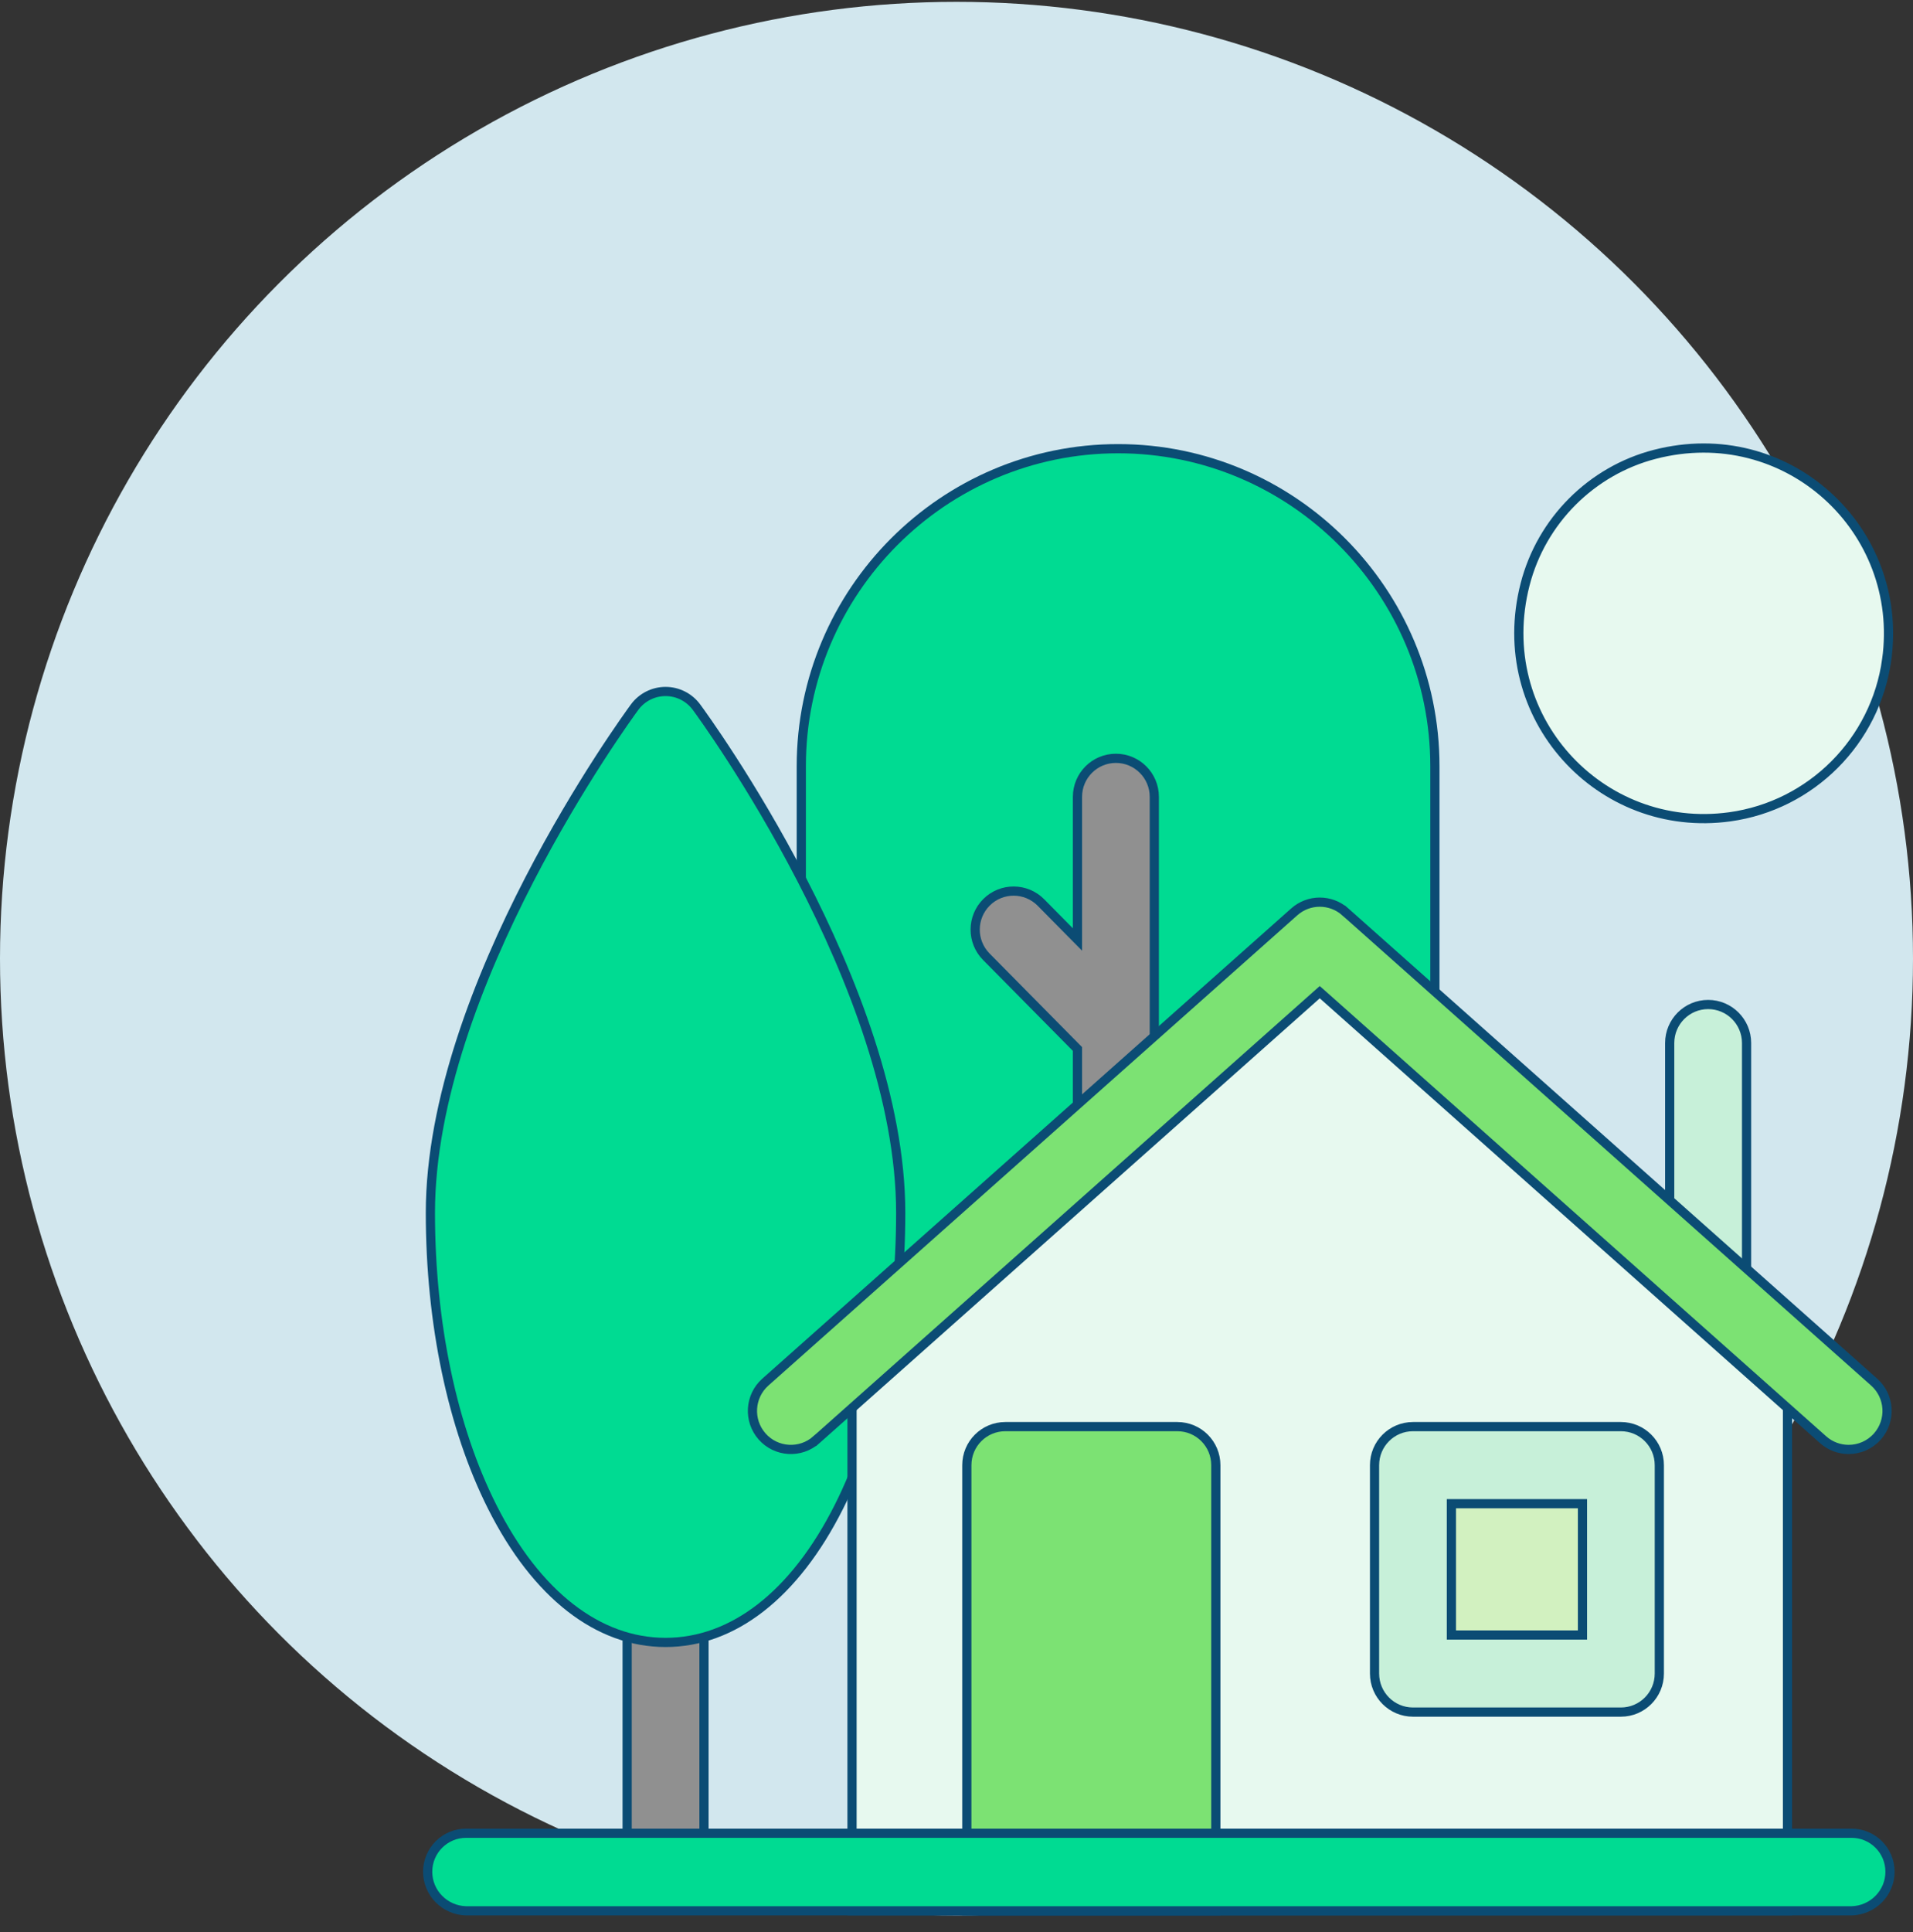 <svg width="104" height="105" viewBox="0 0 104 105" fill="none" xmlns="http://www.w3.org/2000/svg">
<rect x="0" y="0" width="104" height="105" fill="#333333" stroke="none"/>
<circle cx="52" cy="52.1" r="52" fill="#D2E7EE"/>
<g clip-path="url(#clip0_1_1661)">
<path d="M60.785 75.726C51.289 75.726 43.562 67.985 43.562 58.469V41.642C43.562 32.126 51.289 24.385 60.785 24.385C70.281 24.385 78.008 32.126 78.008 41.642V58.469C78.008 67.985 70.281 75.726 60.785 75.726Z" fill="#00DB92" stroke="#0B4C74" stroke-width="0.5"/>
<path d="M58.148 50.626L58.576 51.059V50.45V43.307C58.576 42.15 59.512 41.213 60.665 41.213C61.819 41.213 62.754 42.15 62.754 43.307V43.307V101.726C62.754 102.883 61.818 103.82 60.665 103.82C59.512 103.82 58.576 102.883 58.576 101.726V57.112V57.01L58.504 56.937L53.62 51.995L53.62 51.995C52.808 51.173 52.815 49.847 53.635 49.034C54.455 48.22 55.778 48.227 56.589 49.048L56.589 49.048L58.148 50.626Z" fill="#909090" stroke="#0B4C74" stroke-width="0.5"/>
<path d="M36.183 103.688C35.03 103.688 34.094 102.751 34.094 101.594V87.166C34.094 86.009 35.03 85.072 36.183 85.072C37.336 85.072 38.272 86.009 38.272 87.166V101.594C38.272 102.751 37.336 103.688 36.183 103.688Z" fill="#909090" stroke="#0B4C74" stroke-width="0.5"/>
<path d="M34.502 38.43L34.502 38.429C34.897 37.895 35.52 37.58 36.183 37.58C36.845 37.58 37.469 37.895 37.863 38.429C38.087 38.733 40.866 42.538 43.589 47.807C46.315 53.083 48.967 59.793 48.967 65.915C48.967 71.921 47.771 77.593 45.61 81.885C43.194 86.688 39.835 89.261 36.182 89.261C32.53 89.261 29.171 86.688 26.755 81.885C24.595 77.593 23.398 71.921 23.398 65.915C23.398 59.793 26.05 53.083 28.776 47.807C31.499 42.538 34.279 38.733 34.502 38.43Z" fill="#00DB92" stroke="#0B4C74" stroke-width="0.5"/>
<path d="M82.912 31.759L82.912 31.759C83.8 28.305 86.519 25.581 89.965 24.692L89.965 24.692C97.135 22.841 103.545 28.772 102.571 35.845L102.819 35.88L102.571 35.845C101.961 40.279 98.467 43.779 94.043 44.391C86.985 45.366 81.065 38.945 82.912 31.759Z" fill="#E7F9EF" stroke="#0B4C74" stroke-width="0.5"/>
<path d="M92.863 71.888C91.709 71.888 90.773 70.951 90.773 69.794V56.685C90.773 55.529 91.709 54.592 92.863 54.592C94.016 54.592 94.952 55.529 94.952 56.685V69.794C94.952 70.951 94.016 71.888 92.863 71.888Z" fill="#C7F0D9" stroke="#0B4C74" stroke-width="0.5"/>
<path d="M97.177 73.253V103.848L46.32 103.848V73.253C46.32 73.102 46.385 72.957 46.499 72.856L46.499 72.856L71.397 50.726C71.494 50.639 71.619 50.592 71.749 50.592C71.878 50.592 72.003 50.639 72.1 50.726L96.998 72.856L96.998 72.856C97.112 72.957 97.177 73.102 97.177 73.253Z" fill="#E7F9EF" stroke="#0B4C74" stroke-width="0.5"/>
<path d="M66.098 103.849H52.562V79.627C52.562 78.47 53.498 77.533 54.652 77.533H64.008C65.162 77.533 66.098 78.47 66.098 79.627V103.849Z" fill="#7CE273" stroke="#0B4C74" stroke-width="0.5"/>
<path d="M86.462 90.953H78.467C77.553 90.953 76.812 90.211 76.812 89.296V81.285C76.812 80.369 77.553 79.627 78.467 79.627H86.462C87.376 79.627 88.117 80.369 88.117 81.285V89.296C88.117 90.211 87.376 90.953 86.462 90.953Z" fill="#D2F1C0"/>
<path d="M78.905 88.609V88.859H79.155H85.781H86.031V88.609V81.971V81.721H85.781H79.155H78.905V81.971V88.609ZM88.12 93.047H76.816C75.662 93.047 74.727 92.11 74.727 90.953V79.627C74.727 78.47 75.662 77.533 76.816 77.533H88.12C89.273 77.533 90.209 78.47 90.209 79.627V90.953C90.209 90.953 90.209 90.953 90.209 90.953C90.209 92.11 89.273 93.047 88.12 93.047Z" fill="#C7F0D9" stroke="#0B4C74" stroke-width="0.5"/>
<path d="M100.501 78.773H100.501C100.008 78.773 99.513 78.6 99.115 78.246L99.115 78.246L71.915 54.069L71.748 53.922L71.582 54.069L44.382 78.246L44.547 78.431L44.382 78.246C43.519 79.013 42.199 78.934 41.433 78.069L41.433 78.069C40.667 77.204 40.746 75.88 41.609 75.113L41.609 75.113L70.362 49.557C71.153 48.853 72.344 48.854 73.135 49.556L73.3 49.37L73.135 49.556L101.888 75.113C102.751 75.88 102.83 77.204 102.064 78.069C101.651 78.535 101.078 78.773 100.501 78.773Z" fill="#7CE273" stroke="#0B4C74" stroke-width="0.5"/>
<path d="M100.657 103.848H25.342C24.184 103.82 23.25 102.879 23.25 101.725C23.25 100.568 24.186 99.631 25.339 99.631H100.66C101.814 99.631 102.75 100.568 102.75 101.725C102.75 102.879 101.815 103.82 100.657 103.848Z" fill="#00DB92" stroke="#0B4C74" stroke-width="0.5"/>
</g>
<defs>
<clipPath id="clip0_1_1661">
<rect width="80" height="80" fill="white" transform="translate(23 24.1)"/>
</clipPath>
</defs>
</svg>
